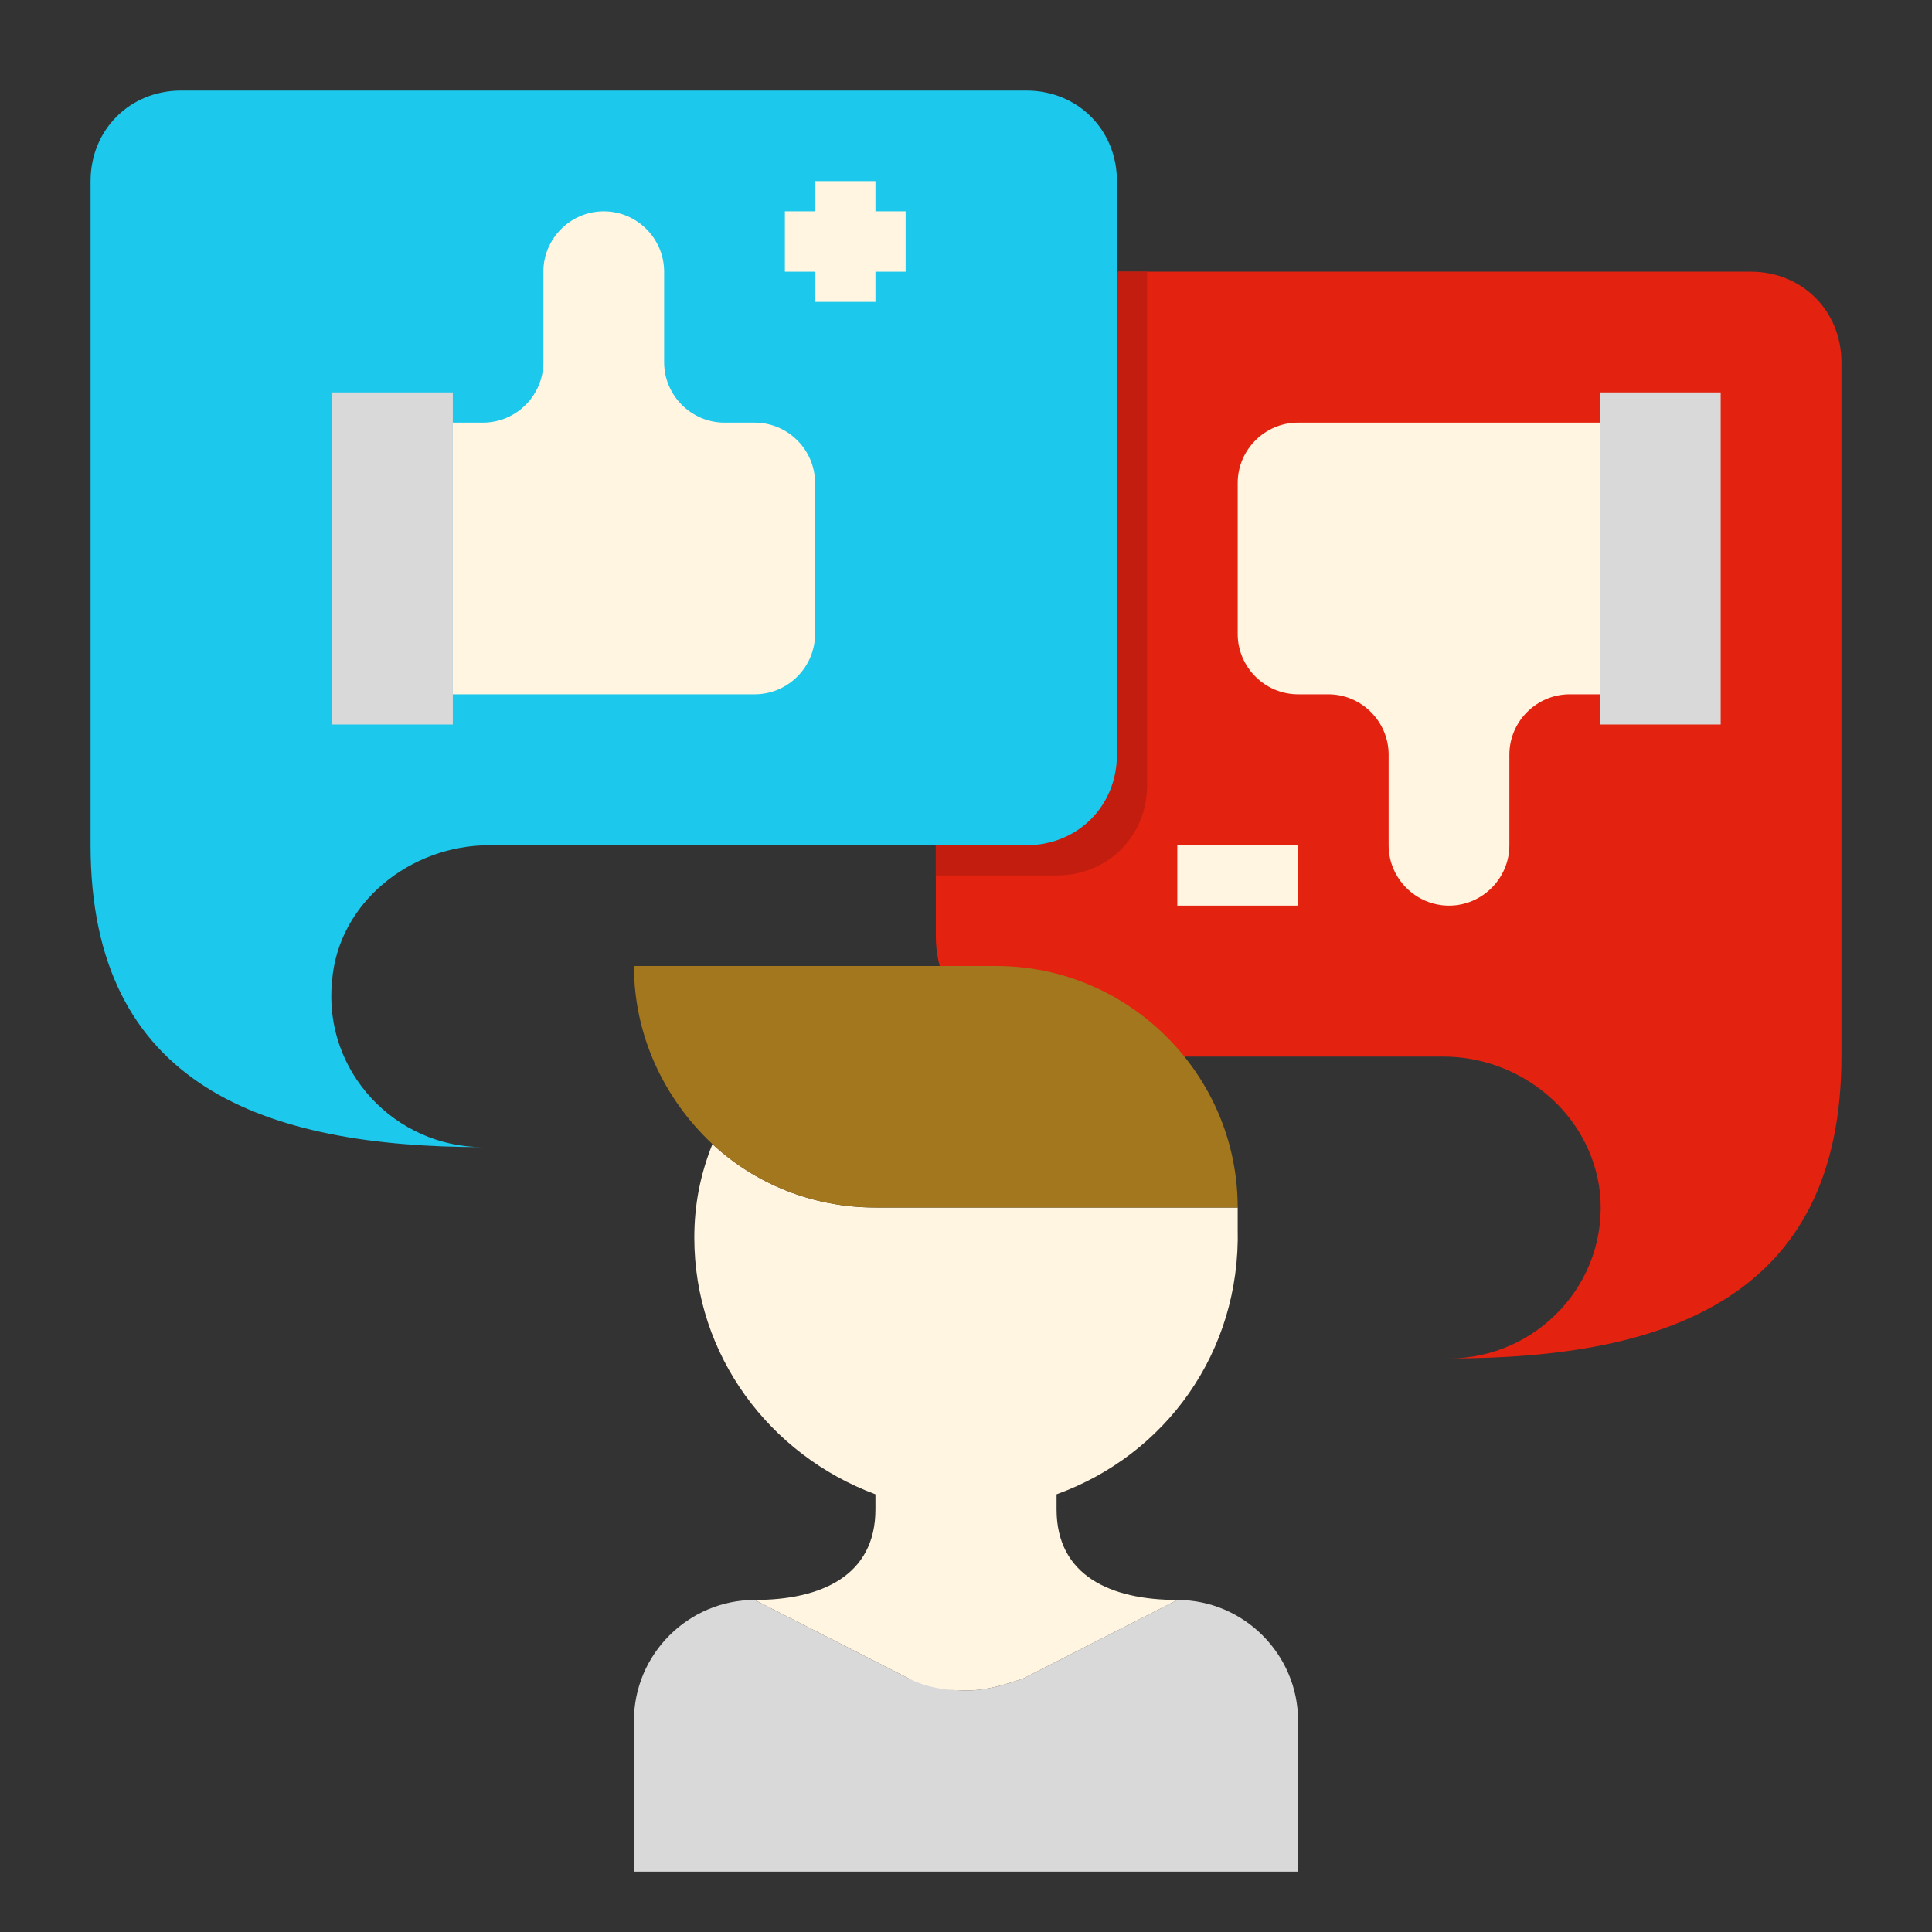 <?xml version="1.0" encoding="utf-8"?>
<!-- Generator: Adobe Illustrator 24.3.0, SVG Export Plug-In . SVG Version: 6.00 Build 0)  -->
<svg version="1.1" id="Layer_1" xmlns="http://www.w3.org/2000/svg" xmlns:xlink="http://www.w3.org/1999/xlink" x="0px" y="0px"
	 viewBox="0 0 64 64" enable-background="new 0 0 64 64" xml:space="preserve">
<rect x="0" y="0" width="64" height="64" fill="#333333" stroke="none"/>
<path fill="#E32210" d="M35,35l12.8,0c2.6,0,4.9,1.9,5.2,4.5c0.3,3-2.1,5.5-5,5.5c7.2,0,13-2,13-10V12c0-1.7-1.3-3-3-3H35
	c-2.2,0-4,1.8-4,4v18C31,33.2,32.8,35,35,35z"/>
<path fill="#FFF5E0" d="M43,14c-1.1,0-2,0.9-2,2v5c0,1.1,0.9,2,2,2h1c1.1,0,2,0.9,2,2v3c0,1.1,0.9,2,2,2s2-0.9,2-2v-3
	c0-1.1,0.9-2,2-2h1v-9H43z"/>
<polygon fill="#D9D9D9" points="57,24 57,13 53,13 53,14 53,23 53,24 "/>
<path fill="#C21D0E" d="M35,9c-2.2,0-4,1.8-4,4v16h1h3c1.7,0,3-1.3,3-3V10V9H35z"/>
<rect x="39" y="28" fill="#FFF5E0" width="4" height="2"/>
<path fill="#1CC8EB" d="M34,3H6C4.3,3,3,4.3,3,6v22c0,8,5.8,10,13,10c-2.9,0-5.3-2.5-5-5.5c0.2-2.6,2.6-4.5,5.2-4.5H34
	c1.7,0,3-1.3,3-3V6C37,4.3,35.7,3,34,3z"/>
<path fill="#D9D9D9" d="M39,53l-5.1,2.6C33.3,55.8,32.7,56,32,56s-1.3-0.2-1.9-0.4L25,53c-2.2,0-4,1.8-4,4v5h22v-5
	C43,54.8,41.2,53,39,53z"/>
<path fill="#FFF5E0" d="M23.6,37.9c-0.4,1-0.6,2-0.6,3.1c0,3.9,2.5,7.2,6,8.5V50c0,2.2-1.8,3-4,3l5.1,2.6c0.6,0.3,1.2,0.4,1.9,0.4
	s1.3-0.2,1.9-0.4L39,53c-2.2,0-4-0.8-4-3v-0.5c3.6-1.3,6.1-4.7,6-8.8c0-0.2,0-0.5,0-0.7H29C26.9,40,25,39.2,23.6,37.9z"/>
<path fill="#A3771D" d="M23.6,37.9L23.6,37.9L23.6,37.9C25,39.2,26.9,40,29,40h12c0-4.4-3.6-8-8-8h-2H21C21,34.3,22,36.4,23.6,37.9z
	"/>
<path fill="#FFF5E0" d="M25,14h-1c-1.1,0-2-0.9-2-2V9c0-1.1-0.9-2-2-2s-2,0.9-2,2v3c0,1.1-0.9,2-2,2h-1v9h10c1.1,0,2-0.9,2-2v-5
	C27,14.9,26.1,14,25,14z"/>
<polygon fill="#D9D9D9" points="15,13 11,13 11,24 15,24 15,23 15,14 "/>
<polygon fill="#FFF5E0" points="29,6 27,6 27,7 26,7 26,9 27,9 27,10 29,10 29,9 30,9 30,7 29,7 "/>
</svg>
